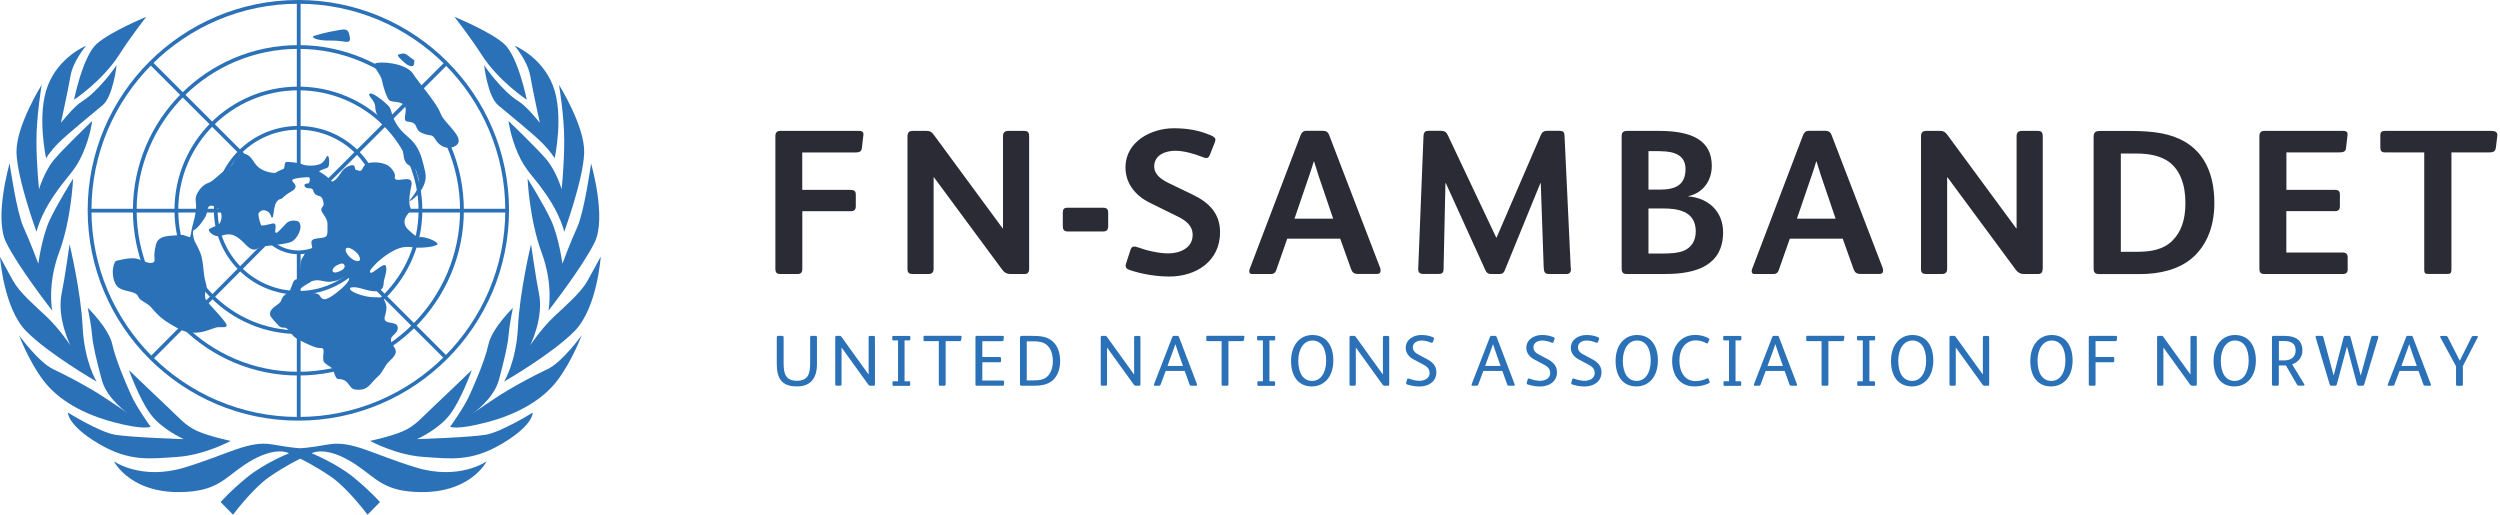 <?xml version="1.0" encoding="UTF-8"?>
<svg xmlns="http://www.w3.org/2000/svg" width="272" height="56" viewBox="0 0 272 56" fill="none">
  <g clip-path="url(#clip0_742_7314)">
    <path d="M15.915 1.832C15.915 1.832 14.2 4.015 12.984 5.933C11.131 8.831 8.055 10.849 8.055 10.849C8.055 10.849 9.003 6.126 10.516 4.773C12.036 3.421 15.915 1.832 15.915 1.832Z" fill="#2B71B8"></path>
    <path d="M9.38 4.967C9.38 4.967 7.954 6.613 7.672 8.252C7.39 9.89 6.63 13.361 6.63 13.361C6.63 13.361 8.041 11.572 8.902 11.05C10.791 9.89 12.687 7.099 12.687 7.099C12.687 7.099 12.311 10.47 11.175 11.436C10.039 12.395 7.288 14.614 6.34 15.58C5.392 16.539 5.016 17.219 5.016 17.219C5.016 17.219 3.973 12.495 5.204 9.311C6.441 6.133 9.38 4.974 9.38 4.974V4.967Z" fill="#2B71B8"></path>
    <path d="M4.545 9.21C4.545 9.21 1.701 13.748 1.795 16.632C1.889 19.53 3.973 25.22 3.973 25.22C3.973 25.22 4.35 23.481 5.869 21.262C7.382 19.044 8.142 18.657 8.989 16.732C9.843 14.8 10.031 13.161 10.031 13.161C10.031 13.161 6.897 16.145 5.862 17.398C4.82 18.65 4.248 20.582 4.248 20.582C4.248 20.582 3.966 17.977 3.966 15.286C3.966 12.595 4.538 9.21 4.538 9.21H4.545Z" fill="#2B71B8"></path>
    <path d="M1.042 17.791C1.042 17.791 -0.666 23.674 0.666 26.372C1.99 29.077 5.681 33.8 5.681 33.8C5.681 33.8 5.109 31.002 6.441 27.431C7.766 23.867 7.954 19.43 7.954 19.43C7.954 19.43 6.253 22.135 5.399 23.96C4.552 25.799 4.169 28.69 4.169 28.69C4.169 28.69 3.315 26.372 2.562 24.733C1.802 23.094 1.049 17.791 1.049 17.791H1.042Z" fill="#2B71B8"></path>
    <path d="M-8.66991e-05 27.918C-8.66991e-05 27.918 0.376 33.507 2.837 36.019C5.298 38.524 10.509 41.515 10.509 41.515C10.509 41.515 9.177 39.39 8.989 35.539C8.801 31.682 7.57 26.572 7.57 26.572C7.57 26.572 7.056 30.265 6.716 31.882C6.145 34.58 7.657 37.572 7.657 37.572C7.657 37.572 6.427 35.733 5.102 34.487C3.778 33.228 2.164 31.882 1.411 30.53C0.659 29.177 -0.007 27.925 -0.007 27.925L-8.66991e-05 27.918Z" fill="#2B71B8"></path>
    <path d="M9.568 33.507C9.568 33.507 11.841 35.726 12.217 37.465C12.601 39.204 13.73 41.802 14.301 43.054C14.866 44.313 16.386 46.432 16.386 46.432C16.386 46.432 15.72 46.818 12.405 45.945C9.09 45.079 6.34 43.533 4.733 41.408C3.119 39.29 2.077 36.484 2.077 36.484C2.077 36.484 4.162 39.383 5.768 40.156C7.375 40.921 8.801 41.694 10.125 42.474C11.45 43.247 13.911 44.972 13.911 44.972C13.911 44.972 11.638 43.433 11.066 41.315C10.502 39.19 10.118 37.615 10.024 36.484C9.93 35.332 9.546 33.5 9.546 33.5L9.568 33.507Z" fill="#2B71B8"></path>
    <path d="M14.019 40.255C14.019 40.255 17.522 43.626 18.463 44.499C19.418 45.372 20.171 46.338 21.503 46.911C22.834 47.498 25.1 47.97 25.1 47.97C25.1 47.97 22.262 49.509 19.324 49.709C16.393 49.902 14.113 50.289 10.704 48.256C7.303 46.238 7.389 44.886 7.389 44.886C7.389 44.886 10.798 47.011 12.506 47.297C14.214 47.591 19.99 47.777 19.99 47.777C19.99 47.777 17.623 46.725 16.393 45.079C15.162 43.44 14.026 40.255 14.026 40.255H14.019Z" fill="#2B71B8"></path>
    <path d="M49.447 1.832C49.447 1.832 51.155 4.015 52.385 5.933C54.231 8.831 57.314 10.849 57.314 10.849C57.314 10.849 56.366 6.126 54.846 4.773C53.333 3.421 49.447 1.832 49.447 1.832Z" fill="#2B71B8"></path>
    <path d="M55.982 4.967C55.982 4.967 57.4 6.613 57.69 8.252C57.972 9.89 58.732 13.361 58.732 13.361C58.732 13.361 57.321 11.572 56.459 11.05C54.563 9.89 52.674 7.099 52.674 7.099C52.674 7.099 53.051 10.47 54.187 11.436C55.323 12.395 58.074 14.614 59.014 15.58C59.962 16.539 60.346 17.219 60.346 17.219C60.346 17.219 61.388 12.495 60.158 9.311C58.92 6.133 55.989 4.974 55.989 4.974L55.982 4.967Z" fill="#2B71B8"></path>
    <path d="M60.809 9.21C60.809 9.21 63.654 13.748 63.559 16.632C63.465 19.53 61.388 25.22 61.388 25.22C61.388 25.22 61.012 23.481 59.492 21.262C57.979 19.044 57.219 18.657 56.365 16.732C55.519 14.8 55.323 13.161 55.323 13.161C55.323 13.161 58.45 16.145 59.492 17.398C60.534 18.65 61.106 20.582 61.106 20.582C61.106 20.582 61.388 17.977 61.388 15.286C61.388 12.595 60.816 9.21 60.816 9.21H60.809Z" fill="#2B71B8"></path>
    <path d="M64.312 17.791C64.312 17.791 66.02 23.674 64.696 26.372C63.371 29.077 59.673 33.8 59.673 33.8C59.673 33.8 60.245 31.002 58.913 27.431C57.596 23.867 57.4 19.43 57.4 19.43C57.4 19.43 59.108 22.135 59.955 23.96C60.802 25.799 61.193 28.69 61.193 28.69C61.193 28.69 62.04 26.372 62.8 24.733C63.559 23.094 64.312 17.791 64.312 17.791Z" fill="#2B71B8"></path>
    <path d="M65.362 27.918C65.362 27.918 64.986 33.507 62.517 36.019C60.057 38.524 54.846 41.515 54.846 41.515C54.846 41.515 56.177 39.39 56.358 35.539C56.547 31.682 57.777 26.572 57.777 26.572C57.777 26.572 58.298 30.265 58.631 31.882C59.203 34.58 57.683 37.572 57.683 37.572C57.683 37.572 58.913 35.733 60.238 34.487C61.562 33.228 63.176 31.882 63.929 30.53C64.689 29.177 65.355 27.925 65.355 27.925L65.362 27.918Z" fill="#2B71B8"></path>
    <path d="M55.794 33.507C55.794 33.507 53.521 35.726 53.145 37.465C52.769 39.204 51.632 41.802 51.06 43.054C50.496 44.313 48.976 46.432 48.976 46.432C48.976 46.432 49.642 46.818 52.957 45.945C56.272 45.079 59.014 43.533 60.629 41.408C62.242 39.29 63.285 36.484 63.285 36.484C63.285 36.484 61.2 39.383 59.586 40.156C57.972 40.921 56.554 41.694 55.236 42.474C53.905 43.247 51.444 44.972 51.444 44.972C51.444 44.972 53.717 43.433 54.288 41.315C54.853 39.19 55.236 37.615 55.331 36.484C55.425 35.332 55.801 33.5 55.801 33.5L55.794 33.507Z" fill="#2B71B8"></path>
    <path d="M51.336 40.255C51.336 40.255 47.833 43.626 46.892 44.499C45.944 45.372 45.184 46.338 43.852 46.911C42.528 47.498 40.255 47.97 40.255 47.97C40.255 47.97 43.092 49.509 46.03 49.709C48.969 49.902 51.241 50.289 54.65 48.256C58.059 46.238 57.965 44.886 57.965 44.886C57.965 44.886 54.556 47.011 52.855 47.297C51.147 47.591 45.372 47.777 45.372 47.777C45.372 47.777 47.739 46.725 48.969 45.079C50.199 43.44 51.336 40.255 51.336 40.255Z" fill="#2B71B8"></path>
    <path d="M32.678 48.764C32.678 48.764 33.38 48.772 35.71 48.357C38.294 47.899 40.516 49.416 45.256 50.861C49.99 52.307 52.95 50.189 52.95 50.189C52.95 50.189 51.01 54.132 44.475 53.466C41.131 53.116 40.451 51.441 37.794 49.995C35.145 48.55 33.908 49.316 33.908 49.316C33.908 49.316 36.557 50.382 38.453 51.921C40.342 53.466 41.341 54.626 41.341 54.626L39.987 56C39.987 56 37.881 53.18 36.086 51.921C34.284 50.668 32.67 49.902 32.67 49.902C32.67 49.902 31.056 50.668 29.261 51.921C27.459 53.173 25.353 56 25.353 56L24.007 54.626C24.007 54.626 24.998 53.466 26.895 51.921C28.784 50.382 31.44 49.316 31.44 49.316C31.44 49.316 30.209 48.55 27.553 49.995C24.904 51.441 24.217 53.116 20.873 53.466C14.338 54.132 12.398 50.189 12.398 50.189C12.398 50.189 15.358 52.307 20.099 50.861C24.832 49.416 27.061 47.899 29.645 48.357C31.975 48.772 32.67 48.764 32.67 48.764H32.678Z" fill="#2B71B8"></path>
    <path d="M23.269 22.865C23.269 27.939 27.394 32.061 32.46 32.061C37.526 32.061 41.666 27.939 41.666 22.865C41.666 17.791 37.534 13.705 32.46 13.705C27.387 13.705 23.269 17.812 23.269 22.865ZM23.681 22.865C23.681 18.034 27.618 14.113 32.46 14.113C37.302 14.113 41.254 18.034 41.254 22.865C41.254 27.696 37.309 31.66 32.46 31.66C27.611 31.66 23.681 27.717 23.681 22.865Z" fill="#2B71B8"></path>
    <path d="M27.676 22.865C27.676 25.506 29.826 27.66 32.46 27.66C35.095 27.66 37.259 25.513 37.259 22.865C37.259 20.218 35.109 18.099 32.46 18.099C29.811 18.099 27.676 20.239 27.676 22.865ZM28.089 22.865C28.089 20.461 30.043 18.5 32.46 18.5C34.878 18.5 36.846 20.454 36.846 22.865C36.846 25.277 34.878 27.252 32.46 27.252C30.043 27.252 28.089 25.284 28.089 22.865Z" fill="#2B71B8"></path>
    <path d="M18.984 22.865C18.984 30.294 25.027 36.341 32.46 36.341C39.893 36.341 45.951 30.287 45.951 22.865C45.951 15.444 39.9 9.425 32.46 9.425C25.02 9.425 18.984 15.451 18.984 22.865ZM19.396 22.865C19.396 15.673 25.252 9.826 32.46 9.826C39.669 9.826 45.538 15.673 45.538 22.865C45.538 30.058 39.669 35.94 32.46 35.94C25.252 35.94 19.396 30.079 19.396 22.865Z" fill="#2B71B8"></path>
    <path d="M14.46 22.872C14.46 32.791 22.538 40.856 32.46 40.856C42.383 40.856 50.467 32.784 50.467 22.872C50.467 12.96 42.39 4.909 32.46 4.909C22.53 4.909 14.46 12.967 14.46 22.872ZM14.866 22.872C14.866 13.189 22.755 5.317 32.453 5.317C42.151 5.317 50.055 13.197 50.055 22.872C50.055 32.548 42.158 40.449 32.453 40.449C22.747 40.449 14.866 32.562 14.866 22.872Z" fill="#2B71B8"></path>
    <path d="M9.539 22.872C9.539 35.496 19.816 45.766 32.453 45.766C45.09 45.766 55.382 35.489 55.382 22.872C55.382 10.255 45.104 0 32.46 0C19.816 0 9.539 10.262 9.539 22.872ZM9.952 22.872C9.952 10.484 20.048 0.408 32.46 0.408C44.873 0.408 54.976 10.484 54.976 22.872C54.976 35.26 44.873 45.365 32.46 45.365C20.048 45.365 9.952 35.275 9.952 22.872Z" fill="#2B71B8"></path>
    <path d="M32.706 27.581H32.294V45.566H32.706V27.581Z" fill="#2B71B8"></path>
    <path d="M32.706 0.258H32.294V18.178H32.706V0.258Z" fill="#2B71B8"></path>
    <path d="M35.565 26.265L48.39 39.075L48.687 38.789L35.854 25.971L35.565 26.265Z" fill="#2B71B8"></path>
    <path d="M16.599 6.748L16.306 7.035L28.997 19.707L29.29 19.42L16.599 6.748Z" fill="#2B71B8"></path>
    <path d="M55.193 22.715H37.056V23.123H55.193V22.715Z" fill="#2B71B8"></path>
    <path d="M27.886 22.715H9.807V23.123H27.886V22.715Z" fill="#2B71B8"></path>
    <path d="M48.397 6.748L35.59 19.518L35.883 19.805L48.69 7.035L48.397 6.748Z" fill="#2B71B8"></path>
    <path d="M29.092 25.98L16.33 38.813L16.624 39.099L29.387 26.266L29.092 25.98Z" fill="#2B71B8"></path>
    <path d="M40.827 6.906C41.218 6.656 44.228 6.792 45.003 8.109C45.43 8.839 47.522 11.193 47.941 12.36C48.368 13.512 51.046 15.244 49.36 15.974C48.658 16.274 47.818 15.931 47.391 15.201C46.964 14.478 46.921 14.907 45.929 14.478C44.938 14.049 45.691 13.354 44.352 13.233C43.57 13.161 44.677 11.708 43.744 11.265C43.215 11.014 42.709 11.121 42.405 10.943C42.101 10.764 41.695 9.454 41.551 8.738C41.413 8.008 40.429 7.15 40.82 6.892L40.827 6.906Z" fill="#2B71B8"></path>
    <path d="M34.168 3.901C33.843 3.994 34.168 4.459 36.159 4.416C37.418 4.394 38.207 4.924 38.062 4.058C37.925 3.185 37.7 3.135 36.969 3.256C35.247 3.543 34.617 3.779 34.168 3.901Z" fill="#2B71B8"></path>
    <path d="M40.219 10.198C39.937 10.392 40.827 10.921 40.827 11.651C40.827 12.381 41.399 13.24 41.963 13.819C42.535 14.399 43.65 15.63 43.787 16.21C43.925 16.79 43.888 17.319 44.192 17.734C44.496 18.149 45.184 18.056 45.329 18.772C45.365 18.979 45.669 19.559 45.589 19.988C45.386 21.048 44.504 21.756 44.561 21.863C44.634 22.007 46.667 20.475 46.269 18.729C46.002 17.605 45.828 16.711 45.256 15.845C44.684 14.972 43.91 14.664 43.244 13.669C42.499 12.553 42.68 11.93 42.253 11.501C41.833 11.064 40.508 9.991 40.226 10.191L40.219 10.198Z" fill="#2B71B8"></path>
    <path d="M45.741 25.821C45.14 25.778 44.684 25.206 44.388 24.955C44.077 24.683 43.946 24.189 44.047 23.867C44.214 23.309 44.822 22.923 44.67 22.636C44.482 22.286 44.467 21.527 44.75 20.232C45.039 18.929 43.476 19.795 43.049 19.509C42.716 19.294 43.346 19.187 42.535 18.278C41.905 17.577 40.588 17.613 40.045 17.741C39.473 17.884 39.452 18.657 39.155 18.593C38.446 18.457 38.714 18.4 38.562 18.085C38.41 17.77 37.563 18.164 37.266 18.564C36.832 19.151 36.426 19.903 35.869 19.745C35.493 19.638 34.791 19.037 34.697 18.779C34.603 18.507 35.5 18.378 35.695 18.192C35.884 17.999 35.833 16.911 35.645 16.968C35.449 17.018 35.413 17.527 34.885 17.82C34.364 18.106 33.199 18.049 32.895 17.877C32.598 17.706 31.266 17.57 31.1 17.634C30.825 17.899 31.179 18.264 30.528 18.7C30.101 18.994 28.415 18.765 27.785 17.841C27.394 17.269 26.989 16.546 26.243 16.797C25.831 16.94 25.845 17.033 25.541 17.419C25.396 17.598 25.317 17.992 24.868 18.221C24.412 18.45 23.189 19.724 22.762 19.86C22.335 20.01 21.93 20.246 21.503 20.962C21.076 21.692 21.445 21.956 21.3 22.973C21.163 23.982 20.902 24.612 20.858 24.955C20.83 25.155 20.728 25.692 20.678 25.785C20.612 25.878 20.07 25.52 19.722 25.563C18.586 25.699 17.247 25.492 16.965 26.615C16.581 28.118 17.023 28.34 16.683 28.541C16.248 28.805 15.373 28.247 14.801 28.125C14.091 27.982 12.586 28.397 12.586 28.397C12.014 29.263 12.26 30.909 12.97 31.339C13.679 31.775 14.793 31.668 15.025 32.248C15.242 32.784 15.995 32.892 16.48 33.479C16.972 34.065 17.515 34.659 18.506 35.239C19.498 35.819 20.048 36.198 21.184 36.198C22.32 36.198 23.247 35.64 23.703 35.597C24.188 35.561 24.998 35.761 24.514 35.082C23.797 34.073 22.364 32.799 22.32 32.391C22.219 31.375 22.668 31.747 22.378 30.723C22.089 29.714 22.212 29.278 21.951 28.018C21.814 27.345 21.322 26.544 21.184 26.25C21.025 25.907 20.909 25.105 21.083 25.041C21.524 24.884 22.234 23.817 22.378 23.524C22.661 22.944 22.422 22.064 23.413 22.493C24.405 22.93 24.137 24.118 23.811 24.397C23.486 24.676 22.675 24.798 22.719 25.041C22.755 25.284 23.399 25.886 24.079 25.649C25.252 25.256 25.787 25.649 26.772 26.658C27.763 27.675 28.11 26.837 28.48 26.809C28.849 26.78 31.172 26.58 31.744 26.293C32.308 26 33.017 24.769 32.533 24.154C32.438 24.046 31.802 23.86 31.309 24.168C31.042 24.347 30.303 25.299 30.065 25.334C29.775 25.37 30.144 24.583 29.898 24.354C29.717 24.182 29.008 24.576 28.451 24.526C28.045 24.49 27.64 24.089 27.973 23.445C28.357 22.686 28.834 22.823 29.203 23.066C29.464 23.238 29.478 23.696 29.609 23.681C29.877 23.653 29.609 21.813 30.586 21.634C30.803 21.591 30.723 21.391 31.715 20.819C32.714 20.239 31.7 19.81 31.794 19.588C31.896 19.366 33.416 19.244 33.611 19.294C33.799 19.352 33.683 19.96 33.531 19.96C33.047 19.96 33.025 20.218 33.285 20.411C33.488 20.561 33.958 20.361 34.067 20.704C34.364 21.663 34.964 20.926 35.174 21.935C35.312 22.579 35.03 22.364 34.957 22.765C34.899 23.137 35.63 23.66 35.63 24.347C35.63 25.792 35.768 25.807 34.494 25.943C33.213 26.086 34.443 27.081 33.734 27.224C33.017 27.367 33.329 27.467 32.902 28.047C32.533 28.548 32.699 30.072 32.59 30.251C32.489 30.43 32.236 30.308 32.026 30.509C31.816 30.716 31.7 31.432 31.447 31.725C31.194 32.011 30.788 32.04 30.571 32.734C30.434 33.164 29.276 33.457 29.384 34.259C29.413 34.523 30.274 35.382 30.383 35.49C30.658 35.754 30.998 35.568 31.194 35.726C31.584 36.055 31.794 36.627 32.518 36.978C33.488 37.465 34.385 37.901 34.841 37.865C35.486 37.808 35.051 38.531 35.189 39.261C35.261 39.619 36.108 39.905 36.224 40.199C36.332 40.478 36.513 41.236 36.788 41.236C38.055 41.236 37.867 42.274 38.648 42.381C40.067 42.575 40.248 41.716 41.087 40.993C41.659 40.499 41.869 39.783 42.274 39.39C42.962 38.724 43.346 38.374 42.817 37.651C41.963 36.492 43.28 36.534 43.28 35.669C43.28 34.803 41.587 35.454 41.869 34.438C42.151 33.428 42.101 33.164 41.681 32.434C41.587 32.291 40.725 32.405 39.98 32.269C39.061 32.097 37.983 31.682 38.084 31.36C38.12 31.253 38.489 31.203 38.967 31.303C39.575 31.439 40.371 31.747 40.972 31.682C41.891 31.568 41.688 30.816 41.782 30.509C42.079 29.521 42.108 28.977 41.891 28.848C41.637 28.684 40.487 29.822 40.32 29.678C40.11 29.485 40.443 29.206 40.733 28.87C41.21 28.326 41.999 27.746 42.39 27.517C43.099 27.088 43.816 26.751 44.807 26.895C45.806 27.038 47.16 26.873 47.565 26.623C47.825 26.472 46.834 25.85 45.727 25.771L45.741 25.821ZM39.075 27.861C39.401 28.526 38.808 28.555 38.236 28.125C37.671 27.689 37.454 27.109 37.722 26.973C37.997 26.837 38.829 27.353 39.075 27.854V27.861ZM36.723 29.6C36.014 29.822 36.014 29.206 36.644 28.87C37.099 28.634 37.374 28.584 37.483 28.87C37.584 29.156 37.266 29.428 36.723 29.6ZM36.701 31.782C35.42 32.806 35.08 32.67 34.805 32.19C34.393 31.453 32.033 32.362 32.316 31.775C32.489 31.453 33.481 30.823 33.669 30.766C33.785 30.73 33.734 30.566 34.429 30.494C34.878 30.459 35.449 30.702 35.891 30.659C37.317 30.516 37.295 29.993 37.765 30.093C38.236 30.187 37.983 30.766 36.701 31.782Z" fill="#2B71B8"></path>
    <path d="M43.338 5.94C43.129 6.012 43.577 6.427 44.026 6.828C44.467 7.228 45.01 7.35 45.039 6.985C45.075 6.427 45.242 6.706 44.67 6.262C44.105 5.826 44.062 5.704 43.331 5.94H43.338Z" fill="#2B71B8"></path>
    <path d="M88.891 39.597C88.891 41.035 88.283 42.044 86.705 42.044C84.975 42.044 84.512 41.085 84.512 39.547V36.699C84.512 36.598 84.563 36.541 84.664 36.541H85.106C85.214 36.541 85.258 36.598 85.258 36.699V39.475C85.258 40.534 85.395 41.429 86.712 41.429C88.03 41.429 88.145 40.484 88.145 39.468V36.699C88.145 36.598 88.203 36.541 88.305 36.541H88.732C88.84 36.541 88.884 36.598 88.884 36.699V39.597H88.891Z" fill="#2B71B8"></path>
    <path d="M95.195 41.801C95.195 41.937 95.151 41.966 95.057 41.966H94.688C94.594 41.966 94.529 41.93 94.449 41.815L91.576 37.829H91.562V41.801C91.562 41.916 91.504 41.966 91.402 41.966H91.033C90.925 41.966 90.874 41.916 90.874 41.801V36.706C90.874 36.591 90.932 36.541 91.033 36.541H91.352C91.446 36.541 91.496 36.562 91.562 36.663L94.493 40.735H94.507V36.713C94.507 36.584 94.558 36.548 94.659 36.548H95.043C95.159 36.548 95.195 36.598 95.195 36.713V41.808V41.801Z" fill="#2B71B8"></path>
    <path d="M99.038 36.906C99.038 37.014 99.009 37.035 98.9 37.035H98.416V41.479H98.893C98.987 41.479 99.031 41.529 99.031 41.601V41.851C99.031 41.937 99.009 41.98 98.922 41.98H97.229C97.142 41.98 97.106 41.944 97.106 41.858V41.594C97.106 41.515 97.127 41.479 97.229 41.479H97.706V37.035H97.2C97.113 37.035 97.077 37.014 97.077 36.928V36.67C97.077 36.591 97.106 36.548 97.185 36.548H98.908C99.009 36.548 99.045 36.584 99.045 36.656V36.906H99.038Z" fill="#2B71B8"></path>
    <path d="M102.888 41.809C102.888 41.916 102.852 41.966 102.743 41.966H102.287C102.186 41.966 102.143 41.916 102.143 41.809V37.114H100.608C100.514 37.114 100.478 37.085 100.478 36.985V36.656C100.478 36.563 100.507 36.534 100.601 36.534H104.495C104.596 36.534 104.632 36.584 104.625 36.663L104.574 36.985C104.56 37.092 104.488 37.114 104.379 37.114H102.888V41.809Z" fill="#2B71B8"></path>
    <path d="M109.236 41.822C109.236 41.916 109.2 41.966 109.077 41.966H106.297C106.16 41.966 106.131 41.937 106.131 41.801V36.699C106.131 36.591 106.167 36.541 106.283 36.541H109.084C109.207 36.541 109.221 36.598 109.214 36.691L109.185 36.992C109.178 37.099 109.105 37.121 108.968 37.121H106.876V38.845H108.751C108.859 38.845 108.91 38.895 108.91 38.989V39.275C108.91 39.382 108.874 39.418 108.758 39.418H106.876V41.4H109.077C109.2 41.4 109.243 41.436 109.243 41.536V41.837L109.236 41.822Z" fill="#2B71B8"></path>
    <path d="M114.519 41.393C114.063 41.801 113.354 41.966 112.558 41.966H111.175C111.023 41.966 110.973 41.916 110.973 41.78V36.763C110.973 36.605 111.031 36.541 111.204 36.541H112.21C113.224 36.541 113.745 36.627 114.251 36.935C114.932 37.35 115.344 38.173 115.344 39.282C115.344 40.184 115.047 40.921 114.526 41.393H114.519ZM113.875 37.514C113.499 37.214 113.014 37.135 112.471 37.135H111.711V41.386H112.398C113.1 41.386 113.593 41.314 113.969 40.942C114.353 40.556 114.548 39.983 114.548 39.275C114.548 38.516 114.316 37.865 113.868 37.514H113.875Z" fill="#2B71B8"></path>
    <path d="M124.08 41.801C124.08 41.937 124.036 41.966 123.942 41.966H123.573C123.479 41.966 123.414 41.93 123.334 41.815L120.461 37.829H120.446V41.801C120.446 41.916 120.388 41.966 120.287 41.966H119.918C119.809 41.966 119.759 41.916 119.759 41.801V36.706C119.759 36.591 119.817 36.541 119.918 36.541H120.236C120.331 36.541 120.381 36.562 120.446 36.663L123.378 40.735H123.392V36.713C123.392 36.584 123.443 36.548 123.544 36.548H123.928C124.043 36.548 124.08 36.598 124.08 36.713V41.808V41.801Z" fill="#2B71B8"></path>
    <path d="M129.421 41.822L128.893 40.355H126.83L126.28 41.83C126.237 41.93 126.208 41.966 126.099 41.966H125.629C125.52 41.966 125.535 41.88 125.556 41.808L127.554 36.648C127.576 36.584 127.626 36.541 127.699 36.541H128.118C128.191 36.541 128.234 36.57 128.263 36.634L130.232 41.801C130.261 41.887 130.261 41.966 130.13 41.966H129.638C129.501 41.966 129.465 41.944 129.421 41.822ZM128.705 39.812L128.068 38.008C127.974 37.729 127.916 37.557 127.887 37.45H127.88C127.836 37.579 127.785 37.736 127.677 38.022L127.025 39.812H128.705Z" fill="#2B71B8"></path>
    <path d="M133.655 41.809C133.655 41.916 133.619 41.966 133.51 41.966H133.054C132.953 41.966 132.909 41.916 132.909 41.809V37.114H131.375C131.281 37.114 131.245 37.085 131.245 36.985V36.656C131.245 36.563 131.274 36.534 131.368 36.534H135.261C135.363 36.534 135.399 36.584 135.392 36.663L135.341 36.985C135.327 37.092 135.254 37.114 135.146 37.114H133.655V41.809Z" fill="#2B71B8"></path>
    <path d="M138.736 36.906C138.736 37.014 138.707 37.035 138.598 37.035H138.113V41.479H138.591C138.685 41.479 138.729 41.529 138.729 41.601V41.851C138.729 41.937 138.707 41.98 138.62 41.98H136.926C136.84 41.98 136.803 41.944 136.803 41.858V41.594C136.803 41.515 136.825 41.479 136.926 41.479H137.404V37.035H136.897C136.811 37.035 136.774 37.014 136.774 36.928V36.67C136.774 36.591 136.803 36.548 136.883 36.548H138.606C138.707 36.548 138.743 36.584 138.743 36.656V36.906H138.736Z" fill="#2B71B8"></path>
    <path d="M142.731 42.045C141.305 42.045 140.465 40.986 140.465 39.275C140.465 37.565 141.413 36.448 142.796 36.448C144.265 36.448 145.068 37.586 145.068 39.218C145.068 41.007 144.055 42.045 142.723 42.045H142.731ZM142.789 37.049C141.869 37.049 141.254 37.951 141.254 39.246C141.254 40.628 141.812 41.444 142.767 41.444C143.664 41.444 144.287 40.592 144.287 39.239C144.287 37.887 143.758 37.049 142.789 37.049Z" fill="#2B71B8"></path>
    <path d="M151.148 41.801C151.148 41.937 151.105 41.966 151.01 41.966H150.641C150.547 41.966 150.482 41.93 150.402 41.815L147.529 37.829H147.515V41.801C147.515 41.916 147.457 41.966 147.355 41.966H146.986C146.878 41.966 146.827 41.916 146.827 41.801V36.706C146.827 36.591 146.885 36.541 146.986 36.541H147.305C147.399 36.541 147.45 36.562 147.515 36.663L150.446 40.735H150.46V36.713C150.46 36.584 150.511 36.548 150.612 36.548H150.996C151.112 36.548 151.148 36.598 151.148 36.713V41.808V41.801Z" fill="#2B71B8"></path>
    <path d="M155.534 40.549C155.534 40.105 155.223 39.855 154.832 39.654L153.819 39.118C153.29 38.831 152.943 38.409 152.943 37.844C152.943 36.935 153.797 36.448 154.629 36.448C155.1 36.448 155.483 36.513 155.896 36.684C155.975 36.713 156.026 36.756 156.026 36.82C156.026 36.842 156.019 36.863 156.012 36.892L155.896 37.214C155.874 37.278 155.831 37.3 155.787 37.3C155.758 37.3 155.722 37.293 155.693 37.278C155.375 37.142 154.998 37.049 154.68 37.049C154.231 37.049 153.717 37.257 153.717 37.779C153.717 38.187 154.007 38.416 154.34 38.588L155.194 39.039C155.816 39.368 156.279 39.762 156.279 40.499C156.279 41.529 155.411 42.052 154.434 42.052C154.007 42.052 153.536 41.973 153.095 41.83C152.994 41.801 152.965 41.715 152.994 41.637L153.095 41.279C153.124 41.179 153.203 41.157 153.305 41.2C153.667 41.336 154.065 41.429 154.434 41.429C154.977 41.429 155.548 41.179 155.548 40.556L155.534 40.549Z" fill="#2B71B8"></path>
    <path d="M163.98 41.822L163.452 40.355H161.389L160.839 41.83C160.796 41.93 160.767 41.966 160.658 41.966H160.188C160.079 41.966 160.094 41.88 160.115 41.808L162.113 36.648C162.135 36.584 162.185 36.541 162.258 36.541H162.677C162.75 36.541 162.793 36.57 162.822 36.634L164.791 41.801C164.82 41.887 164.82 41.966 164.689 41.966H164.197C164.06 41.966 164.024 41.944 163.98 41.822ZM163.264 39.812L162.627 38.008C162.533 37.729 162.475 37.557 162.446 37.45H162.439C162.395 37.579 162.345 37.736 162.236 38.022L161.585 39.812H163.264Z" fill="#2B71B8"></path>
    <path d="M168.655 40.549C168.655 40.105 168.344 39.855 167.953 39.654L166.94 39.118C166.412 38.831 166.064 38.409 166.064 37.844C166.064 36.935 166.918 36.448 167.751 36.448C168.221 36.448 168.605 36.513 169.017 36.684C169.097 36.713 169.148 36.756 169.148 36.82C169.148 36.842 169.14 36.863 169.133 36.892L169.017 37.214C168.996 37.278 168.952 37.3 168.909 37.3C168.88 37.3 168.844 37.293 168.815 37.278C168.496 37.142 168.12 37.049 167.801 37.049C167.353 37.049 166.839 37.257 166.839 37.779C166.839 38.187 167.128 38.416 167.461 38.588L168.315 39.039C168.938 39.368 169.401 39.762 169.401 40.499C169.401 41.529 168.532 42.052 167.555 42.052C167.128 42.052 166.658 41.973 166.216 41.83C166.115 41.801 166.086 41.715 166.115 41.637L166.216 41.279C166.245 41.179 166.325 41.157 166.426 41.2C166.788 41.336 167.186 41.429 167.555 41.429C168.098 41.429 168.67 41.179 168.67 40.556L168.655 40.549Z" fill="#2B71B8"></path>
    <path d="M173.497 40.549C173.497 40.105 173.186 39.855 172.795 39.654L171.782 39.118C171.254 38.831 170.906 38.409 170.906 37.844C170.906 36.935 171.76 36.448 172.593 36.448C173.063 36.448 173.447 36.513 173.859 36.684C173.939 36.713 173.989 36.756 173.989 36.82C173.989 36.842 173.982 36.863 173.975 36.892L173.859 37.214C173.837 37.278 173.794 37.3 173.751 37.3C173.722 37.3 173.685 37.293 173.657 37.278C173.338 37.142 172.962 37.049 172.643 37.049C172.195 37.049 171.681 37.257 171.681 37.779C171.681 38.187 171.97 38.416 172.303 38.588L173.157 39.039C173.78 39.368 174.243 39.762 174.243 40.499C174.243 41.529 173.374 42.052 172.397 42.052C171.97 42.052 171.5 41.973 171.058 41.83C170.957 41.801 170.928 41.715 170.957 41.637L171.058 41.279C171.087 41.179 171.167 41.157 171.268 41.2C171.63 41.336 172.028 41.429 172.397 41.429C172.94 41.429 173.512 41.179 173.512 40.556L173.497 40.549Z" fill="#2B71B8"></path>
    <path d="M178.043 42.045C176.617 42.045 175.777 40.986 175.777 39.275C175.777 37.565 176.725 36.448 178.108 36.448C179.577 36.448 180.38 37.586 180.38 39.218C180.38 41.007 179.367 42.045 178.035 42.045H178.043ZM178.101 37.049C177.181 37.049 176.566 37.951 176.566 39.246C176.566 40.628 177.124 41.444 178.079 41.444C178.976 41.444 179.599 40.592 179.599 39.239C179.599 37.887 179.07 37.049 178.101 37.049Z" fill="#2B71B8"></path>
    <path d="M185.722 41.171C185.794 41.136 185.859 41.15 185.895 41.243L185.997 41.486C186.04 41.579 186.018 41.658 185.91 41.708C185.418 41.937 184.926 42.044 184.375 42.044C182.711 42.044 181.929 40.792 181.929 39.253C181.929 37.715 182.841 36.441 184.433 36.441C184.962 36.441 185.454 36.555 185.888 36.799C185.953 36.834 185.982 36.863 185.982 36.906C185.982 36.928 185.975 36.963 185.961 36.999L185.83 37.292C185.809 37.35 185.772 37.371 185.736 37.371C185.714 37.371 185.685 37.364 185.664 37.35C185.295 37.135 184.897 37.035 184.477 37.035C183.97 37.035 183.514 37.257 183.21 37.636C182.863 38.058 182.718 38.638 182.718 39.218C182.718 40.398 183.261 41.465 184.477 41.465C184.868 41.465 185.353 41.365 185.722 41.171Z" fill="#2B71B8"></path>
    <path d="M189.449 36.906C189.449 37.014 189.42 37.035 189.312 37.035H188.827V41.479H189.304C189.399 41.479 189.442 41.529 189.442 41.601V41.851C189.442 41.937 189.42 41.98 189.333 41.98H187.64C187.553 41.98 187.517 41.944 187.517 41.858V41.594C187.517 41.515 187.538 41.479 187.64 41.479H188.117V37.035H187.611C187.524 37.035 187.488 37.014 187.488 36.928V36.67C187.488 36.591 187.517 36.548 187.604 36.548H189.326C189.427 36.548 189.464 36.584 189.464 36.656V36.906H189.449Z" fill="#2B71B8"></path>
    <path d="M194.696 41.822L194.168 40.355H192.105L191.555 41.83C191.519 41.93 191.483 41.966 191.374 41.966H190.904C190.795 41.966 190.809 41.88 190.831 41.808L192.829 36.648C192.85 36.584 192.901 36.541 192.973 36.541H193.393C193.466 36.541 193.516 36.57 193.538 36.634L195.507 41.801C195.536 41.887 195.536 41.966 195.405 41.966H194.913C194.776 41.966 194.739 41.944 194.696 41.822ZM193.979 39.812L193.343 38.008C193.249 37.729 193.191 37.557 193.162 37.45H193.154C193.118 37.579 193.06 37.736 192.959 38.022L192.308 39.812H193.987H193.979Z" fill="#2B71B8"></path>
    <path d="M198.93 41.809C198.93 41.916 198.887 41.966 198.785 41.966H198.329C198.228 41.966 198.185 41.916 198.185 41.809V37.114H196.65C196.556 37.114 196.52 37.085 196.52 36.985V36.656C196.52 36.563 196.549 36.534 196.643 36.534H200.537C200.638 36.534 200.674 36.584 200.667 36.663L200.624 36.985C200.609 37.092 200.537 37.114 200.421 37.114H198.93V41.809Z" fill="#2B71B8"></path>
    <path d="M204.011 36.906C204.011 37.014 203.982 37.035 203.874 37.035H203.389V41.479H203.866C203.96 41.479 204.004 41.529 204.004 41.601V41.851C204.004 41.937 203.982 41.98 203.888 41.98H202.194C202.108 41.98 202.071 41.944 202.071 41.858V41.594C202.071 41.515 202.093 41.479 202.194 41.479H202.672V37.035H202.166C202.079 37.035 202.042 37.014 202.042 36.928V36.67C202.042 36.591 202.071 36.548 202.158 36.548H203.881C203.982 36.548 204.018 36.584 204.018 36.656V36.906H204.011Z" fill="#2B71B8"></path>
    <path d="M208.006 42.045C206.58 42.045 205.741 40.986 205.741 39.275C205.741 37.565 206.689 36.448 208.071 36.448C209.54 36.448 210.344 37.586 210.344 39.218C210.344 41.007 209.331 42.045 207.999 42.045H208.006ZM208.064 37.049C207.145 37.049 206.53 37.951 206.53 39.246C206.53 40.628 207.087 41.444 208.042 41.444C208.94 41.444 209.562 40.592 209.562 39.239C209.562 37.887 209.034 37.049 208.064 37.049Z" fill="#2B71B8"></path>
    <path d="M216.423 41.801C216.423 41.937 216.387 41.966 216.286 41.966H215.917C215.823 41.966 215.757 41.93 215.678 41.815L212.805 37.829H212.79V41.801C212.79 41.916 212.732 41.966 212.631 41.966H212.262C212.153 41.966 212.103 41.916 212.103 41.801V36.706C212.103 36.591 212.16 36.541 212.262 36.541H212.58C212.674 36.541 212.725 36.562 212.79 36.663L215.721 40.735H215.736V36.713C215.736 36.584 215.779 36.548 215.888 36.548H216.271C216.394 36.548 216.423 36.598 216.423 36.713V41.808V41.801Z" fill="#2B71B8"></path>
    <path d="M223.161 42.045C221.736 42.045 220.896 40.986 220.896 39.275C220.896 37.565 221.844 36.448 223.226 36.448C224.696 36.448 225.499 37.586 225.499 39.218C225.499 41.007 224.486 42.045 223.154 42.045H223.161ZM223.219 37.049C222.3 37.049 221.685 37.951 221.685 39.246C221.685 40.628 222.242 41.444 223.198 41.444C224.095 41.444 224.717 40.592 224.717 39.239C224.717 37.887 224.189 37.049 223.219 37.049Z" fill="#2B71B8"></path>
    <path d="M230.088 37.114H227.996V38.838H229.871C229.979 38.838 230.03 38.888 230.03 38.981V39.268C230.03 39.375 229.994 39.411 229.878 39.411H227.996V41.801C227.996 41.937 227.953 41.966 227.837 41.966H227.424C227.294 41.966 227.258 41.944 227.258 41.794V36.699C227.258 36.591 227.301 36.541 227.41 36.541H230.211C230.305 36.541 230.348 36.598 230.341 36.684L230.312 36.992C230.305 37.099 230.232 37.121 230.095 37.121L230.088 37.114Z" fill="#2B71B8"></path>
    <path d="M239.012 41.801C239.012 41.937 238.976 41.966 238.874 41.966H238.505C238.411 41.966 238.346 41.93 238.266 41.815L235.393 37.829H235.378V41.801C235.378 41.916 235.321 41.966 235.219 41.966H234.85C234.742 41.966 234.691 41.916 234.691 41.801V36.706C234.691 36.591 234.749 36.541 234.85 36.541H235.169C235.263 36.541 235.313 36.562 235.378 36.663L238.31 40.735H238.324V36.713C238.324 36.584 238.368 36.548 238.476 36.548H238.86C238.983 36.548 239.012 36.598 239.012 36.713V41.808V41.801Z" fill="#2B71B8"></path>
    <path d="M243.101 42.045C241.675 42.045 240.835 40.986 240.835 39.275C240.835 37.565 241.784 36.448 243.166 36.448C244.635 36.448 245.439 37.586 245.439 39.218C245.439 41.007 244.425 42.045 243.094 42.045H243.101ZM243.159 37.049C242.24 37.049 241.624 37.951 241.624 39.246C241.624 40.628 242.182 41.444 243.137 41.444C244.034 41.444 244.657 40.592 244.657 39.239C244.657 37.887 244.129 37.049 243.159 37.049Z" fill="#2B71B8"></path>
    <path d="M248.703 39.761H247.935V41.801C247.935 41.901 247.885 41.966 247.783 41.966H247.342C247.241 41.966 247.19 41.908 247.19 41.801V36.713C247.19 36.584 247.233 36.541 247.349 36.541H248.5C249.216 36.541 249.832 36.684 250.179 37.106C250.396 37.364 250.505 37.715 250.505 38.13C250.505 38.888 250.02 39.425 249.39 39.633V39.647L250.7 41.794C250.751 41.865 250.729 41.959 250.621 41.959H250.143C250.02 41.959 249.955 41.923 249.897 41.815L248.703 39.754V39.761ZM248.449 37.099H247.943V39.21H248.558C249.26 39.21 249.766 38.838 249.766 38.137C249.766 37.364 249.274 37.099 248.457 37.099H248.449Z" fill="#2B71B8"></path>
    <path d="M258.763 36.706L257.236 41.801C257.207 41.923 257.142 41.966 257.026 41.966H256.65C256.548 41.966 256.483 41.93 256.44 41.794L255.354 37.715H255.347L254.254 41.794C254.218 41.93 254.153 41.966 254.037 41.966H253.668C253.559 41.966 253.509 41.944 253.458 41.787L251.952 36.734C251.952 36.734 251.938 36.67 251.938 36.641C251.938 36.584 251.967 36.541 252.054 36.541H252.546C252.698 36.541 252.749 36.577 252.785 36.706L253.899 40.849H253.907L254.985 36.699C255.014 36.562 255.079 36.541 255.209 36.541H255.55C255.665 36.541 255.716 36.598 255.738 36.691L256.838 40.849H256.852L257.981 36.706C258.018 36.57 258.083 36.541 258.206 36.541H258.633C258.72 36.541 258.756 36.577 258.756 36.634C258.756 36.656 258.748 36.684 258.741 36.706H258.763Z" fill="#2B71B8"></path>
    <path d="M263.662 41.822L263.134 40.355H261.071L260.521 41.83C260.485 41.93 260.449 41.966 260.34 41.966H259.87C259.754 41.966 259.776 41.88 259.798 41.808L261.795 36.648C261.817 36.584 261.867 36.541 261.94 36.541H262.36C262.432 36.541 262.483 36.57 262.504 36.634L264.473 41.801C264.502 41.887 264.502 41.966 264.372 41.966H263.879C263.742 41.966 263.706 41.944 263.662 41.822ZM262.946 39.812L262.309 38.008C262.215 37.729 262.157 37.557 262.128 37.45H262.121C262.085 37.579 262.027 37.736 261.925 38.022L261.274 39.812H262.953H262.946Z" fill="#2B71B8"></path>
    <path d="M269.568 36.72L267.962 39.826V41.83C267.962 41.93 267.925 41.973 267.824 41.973H267.354C267.26 41.973 267.216 41.937 267.216 41.823V39.847L265.508 36.706C265.508 36.706 265.486 36.648 265.486 36.627C265.486 36.584 265.523 36.548 265.609 36.548H266.058C266.196 36.548 266.275 36.577 266.319 36.684L267.621 39.239H267.629L268.888 36.713C268.953 36.584 268.989 36.556 269.134 36.556H269.467C269.554 36.556 269.597 36.584 269.597 36.634C269.597 36.663 269.59 36.699 269.568 36.734V36.72Z" fill="#2B71B8"></path>
    <path d="M93.928 14.764L93.769 16.116C93.726 16.524 93.472 16.589 92.995 16.589H87.284V20.661H92.539C92.973 20.661 93.111 20.84 93.111 21.154V22.436C93.111 22.815 92.951 22.979 92.568 22.979H87.291V29.256C87.291 29.664 87.132 29.814 86.749 29.814H84.975C84.52 29.814 84.36 29.699 84.36 29.206V14.807C84.36 14.449 84.52 14.241 84.882 14.241H93.458C93.892 14.241 93.979 14.42 93.936 14.757L93.928 14.764Z" fill="#2A2B34"></path>
    <path d="M111.971 29.206C111.971 29.699 111.769 29.814 111.428 29.814H109.901C109.561 29.814 109.264 29.656 109.04 29.341L101.622 19.301H101.578V29.227C101.578 29.656 101.376 29.814 100.985 29.814H99.349C98.915 29.814 98.734 29.699 98.734 29.256V14.85C98.734 14.377 98.936 14.241 99.349 14.241H100.826C101.187 14.241 101.368 14.356 101.6 14.671L109.084 24.84H109.127V14.828C109.127 14.399 109.33 14.241 109.72 14.241H111.428C111.906 14.241 111.971 14.492 111.971 14.85V29.206Z" fill="#2A2B34"></path>
    <path d="M120.57 24.575C120.57 25.005 120.432 25.184 119.998 25.184H116.177C115.742 25.184 115.634 24.962 115.634 24.597V23.137C115.634 22.758 115.75 22.6 116.155 22.6H119.976C120.432 22.6 120.57 22.758 120.57 23.166V24.582V24.575Z" fill="#2A2B34"></path>
    <path d="M127.213 30.086C125.846 30.086 124.232 29.835 122.864 29.363C122.451 29.206 122.408 28.955 122.524 28.64L123.001 27.18C123.066 26.951 123.182 26.823 123.414 26.823C123.508 26.823 123.616 26.844 123.754 26.894C124.825 27.273 126.005 27.567 127.141 27.567C128.371 27.567 129.761 26.98 129.761 25.563C129.761 24.525 128.987 23.967 128.096 23.538L125.136 22.078C123.522 21.291 122.451 19.959 122.451 18.206C122.451 15.458 125.18 13.955 127.706 13.955C129.211 13.955 130.456 14.177 131.78 14.742C132.077 14.878 132.236 15.014 132.236 15.193C132.236 15.286 132.215 15.372 132.171 15.487L131.628 16.861C131.534 17.111 131.404 17.197 131.245 17.197C131.129 17.197 131.02 17.154 130.883 17.104C129.949 16.725 128.791 16.403 127.879 16.403C126.808 16.403 125.578 16.854 125.578 18.113C125.578 19.036 126.439 19.573 127.192 19.938L129.718 21.155C131.513 22.006 132.743 23.201 132.743 25.27C132.743 28.397 130.174 30.086 127.213 30.086Z" fill="#2A2B34"></path>
    <path d="M138.265 29.814H136.239C136.014 29.814 135.92 29.7 135.92 29.521C135.92 29.456 135.92 29.363 135.964 29.27L141.515 14.685C141.631 14.413 141.79 14.234 142.13 14.234H143.954C144.294 14.234 144.497 14.392 144.591 14.642L150.164 29.156C150.207 29.27 150.207 29.356 150.207 29.449C150.207 29.671 150.091 29.807 149.795 29.807H147.768C147.291 29.807 147.131 29.628 146.994 29.27L145.814 25.964H140.053L138.873 29.342C138.779 29.635 138.62 29.814 138.258 29.814H138.265ZM145.047 23.788L143.433 19.036C143.23 18.407 143.093 17.934 142.977 17.576H142.934C142.818 17.956 142.68 18.428 142.456 19.065L140.842 23.788H145.054H145.047Z" fill="#2A2B34"></path>
    <path d="M170.914 29.206C170.935 29.592 170.82 29.814 170.392 29.814H168.547C168.069 29.814 167.975 29.592 167.953 29.07L167.635 19.931H167.592L163.72 29.406C163.582 29.764 163.358 29.814 163.104 29.814H162.308C161.968 29.814 161.765 29.75 161.606 29.385L157.307 19.931H157.264L157.061 29.249C157.061 29.743 156.858 29.807 156.446 29.807H154.897C154.463 29.807 154.282 29.65 154.303 29.22L154.875 14.843C154.897 14.37 155.056 14.234 155.418 14.234H156.757C157.213 14.234 157.372 14.392 157.531 14.728L162.786 25.842H162.829L167.628 14.728C167.765 14.392 167.946 14.234 168.359 14.234H169.698C170.06 14.234 170.197 14.37 170.219 14.728L170.899 29.199L170.914 29.206Z" fill="#2A2B34"></path>
    <path d="M181.263 29.814H177.03C176.552 29.814 176.436 29.635 176.436 29.163V14.828C176.436 14.356 176.639 14.241 177.116 14.241H180.532C184.195 14.241 186.243 15.343 186.243 18.041C186.243 19.616 185.331 20.99 183.674 21.348V21.369C185.838 21.527 187.473 22.986 187.473 25.262C187.473 28.905 184.491 29.807 181.263 29.807V29.814ZM180.627 16.445H179.353V20.632H180.54C182.204 20.632 183.384 20.203 183.384 18.385C183.384 16.925 182.226 16.453 180.634 16.453L180.627 16.445ZM183.29 23.087C182.581 22.75 181.814 22.679 180.858 22.679H179.353V27.581H181.039C181.835 27.581 182.61 27.517 183.181 27.288C183.978 26.951 184.499 26.25 184.499 25.169C184.499 24.089 184.021 23.437 183.29 23.079V23.087Z" fill="#2A2B34"></path>
    <path d="M192.93 29.814H190.904C190.68 29.814 190.585 29.7 190.585 29.521C190.585 29.456 190.585 29.363 190.629 29.27L196.18 14.685C196.296 14.413 196.455 14.234 196.795 14.234H198.619C198.959 14.234 199.162 14.392 199.256 14.642L204.836 29.156C204.88 29.27 204.88 29.356 204.88 29.449C204.88 29.671 204.764 29.807 204.467 29.807H202.441C201.963 29.807 201.804 29.628 201.666 29.27L200.486 25.964H194.733L193.546 29.342C193.452 29.635 193.3 29.814 192.93 29.814ZM199.712 23.788L198.098 19.036C197.895 18.407 197.758 17.934 197.642 17.576H197.599C197.483 17.956 197.353 18.428 197.121 19.065L195.507 23.788H199.719H199.712Z" fill="#2A2B34"></path>
    <path d="M222.242 29.206C222.242 29.699 222.04 29.814 221.699 29.814H220.172C219.832 29.814 219.535 29.656 219.311 29.341L211.893 19.301H211.849V29.227C211.849 29.656 211.647 29.814 211.256 29.814H209.62C209.186 29.814 209.005 29.699 209.005 29.256V14.85C209.005 14.377 209.208 14.241 209.62 14.241H211.097C211.458 14.241 211.639 14.356 211.871 14.671L219.362 24.84H219.405V14.828C219.405 14.399 219.608 14.241 219.999 14.241H221.707C222.184 14.241 222.25 14.492 222.25 14.85V29.206H222.242Z" fill="#2A2B34"></path>
    <path d="M238.44 28.132C237.028 29.299 235.053 29.821 232.794 29.821H228.445C227.989 29.821 227.786 29.707 227.786 29.191V14.921C227.786 14.449 227.924 14.248 228.495 14.248H231.774C234.394 14.248 236.167 14.542 237.665 15.394C239.714 16.567 240.922 18.771 240.922 22.099C240.922 24.797 239.989 26.823 238.44 28.132ZM236.008 17.626C235.074 16.954 233.866 16.703 232.411 16.703H230.746V27.395H232.498C234.068 27.395 235.386 27.145 236.341 26.2C237.296 25.255 237.774 23.953 237.774 22.085C237.774 20.038 237.159 18.485 236.001 17.626H236.008Z" fill="#2A2B34"></path>
    <path d="M255.434 29.277C255.434 29.635 255.274 29.814 254.884 29.814H246.437C245.981 29.814 245.822 29.699 245.822 29.206V14.807C245.822 14.449 245.981 14.241 246.343 14.241H254.927C255.383 14.241 255.448 14.442 255.405 14.757L255.246 16.109C255.202 16.517 254.949 16.581 254.471 16.581H248.761V20.654H254.015C254.449 20.654 254.58 20.832 254.58 21.147V22.428C254.58 22.808 254.42 22.972 254.037 22.972H248.753V27.474H254.855C255.246 27.474 255.426 27.631 255.426 27.989V29.27L255.434 29.277Z" fill="#2A2B34"></path>
    <path d="M271.537 16.109C271.494 16.488 271.24 16.581 270.835 16.581H266.717V29.291C266.717 29.721 266.623 29.807 266.239 29.807H264.234C263.822 29.807 263.757 29.714 263.757 29.313V16.581H259.501C259.11 16.581 258.98 16.424 258.98 16.038V14.713C258.98 14.377 259.139 14.241 259.479 14.241H270.994C271.588 14.241 271.747 14.42 271.704 14.807L271.544 16.109H271.537Z" fill="#2A2B34"></path>
  </g>
  <defs>
    <clipPath id="clip0_742_7314">
      <rect width="271.704" height="56" fill="white"></rect>
    </clipPath>
  </defs>
</svg>
